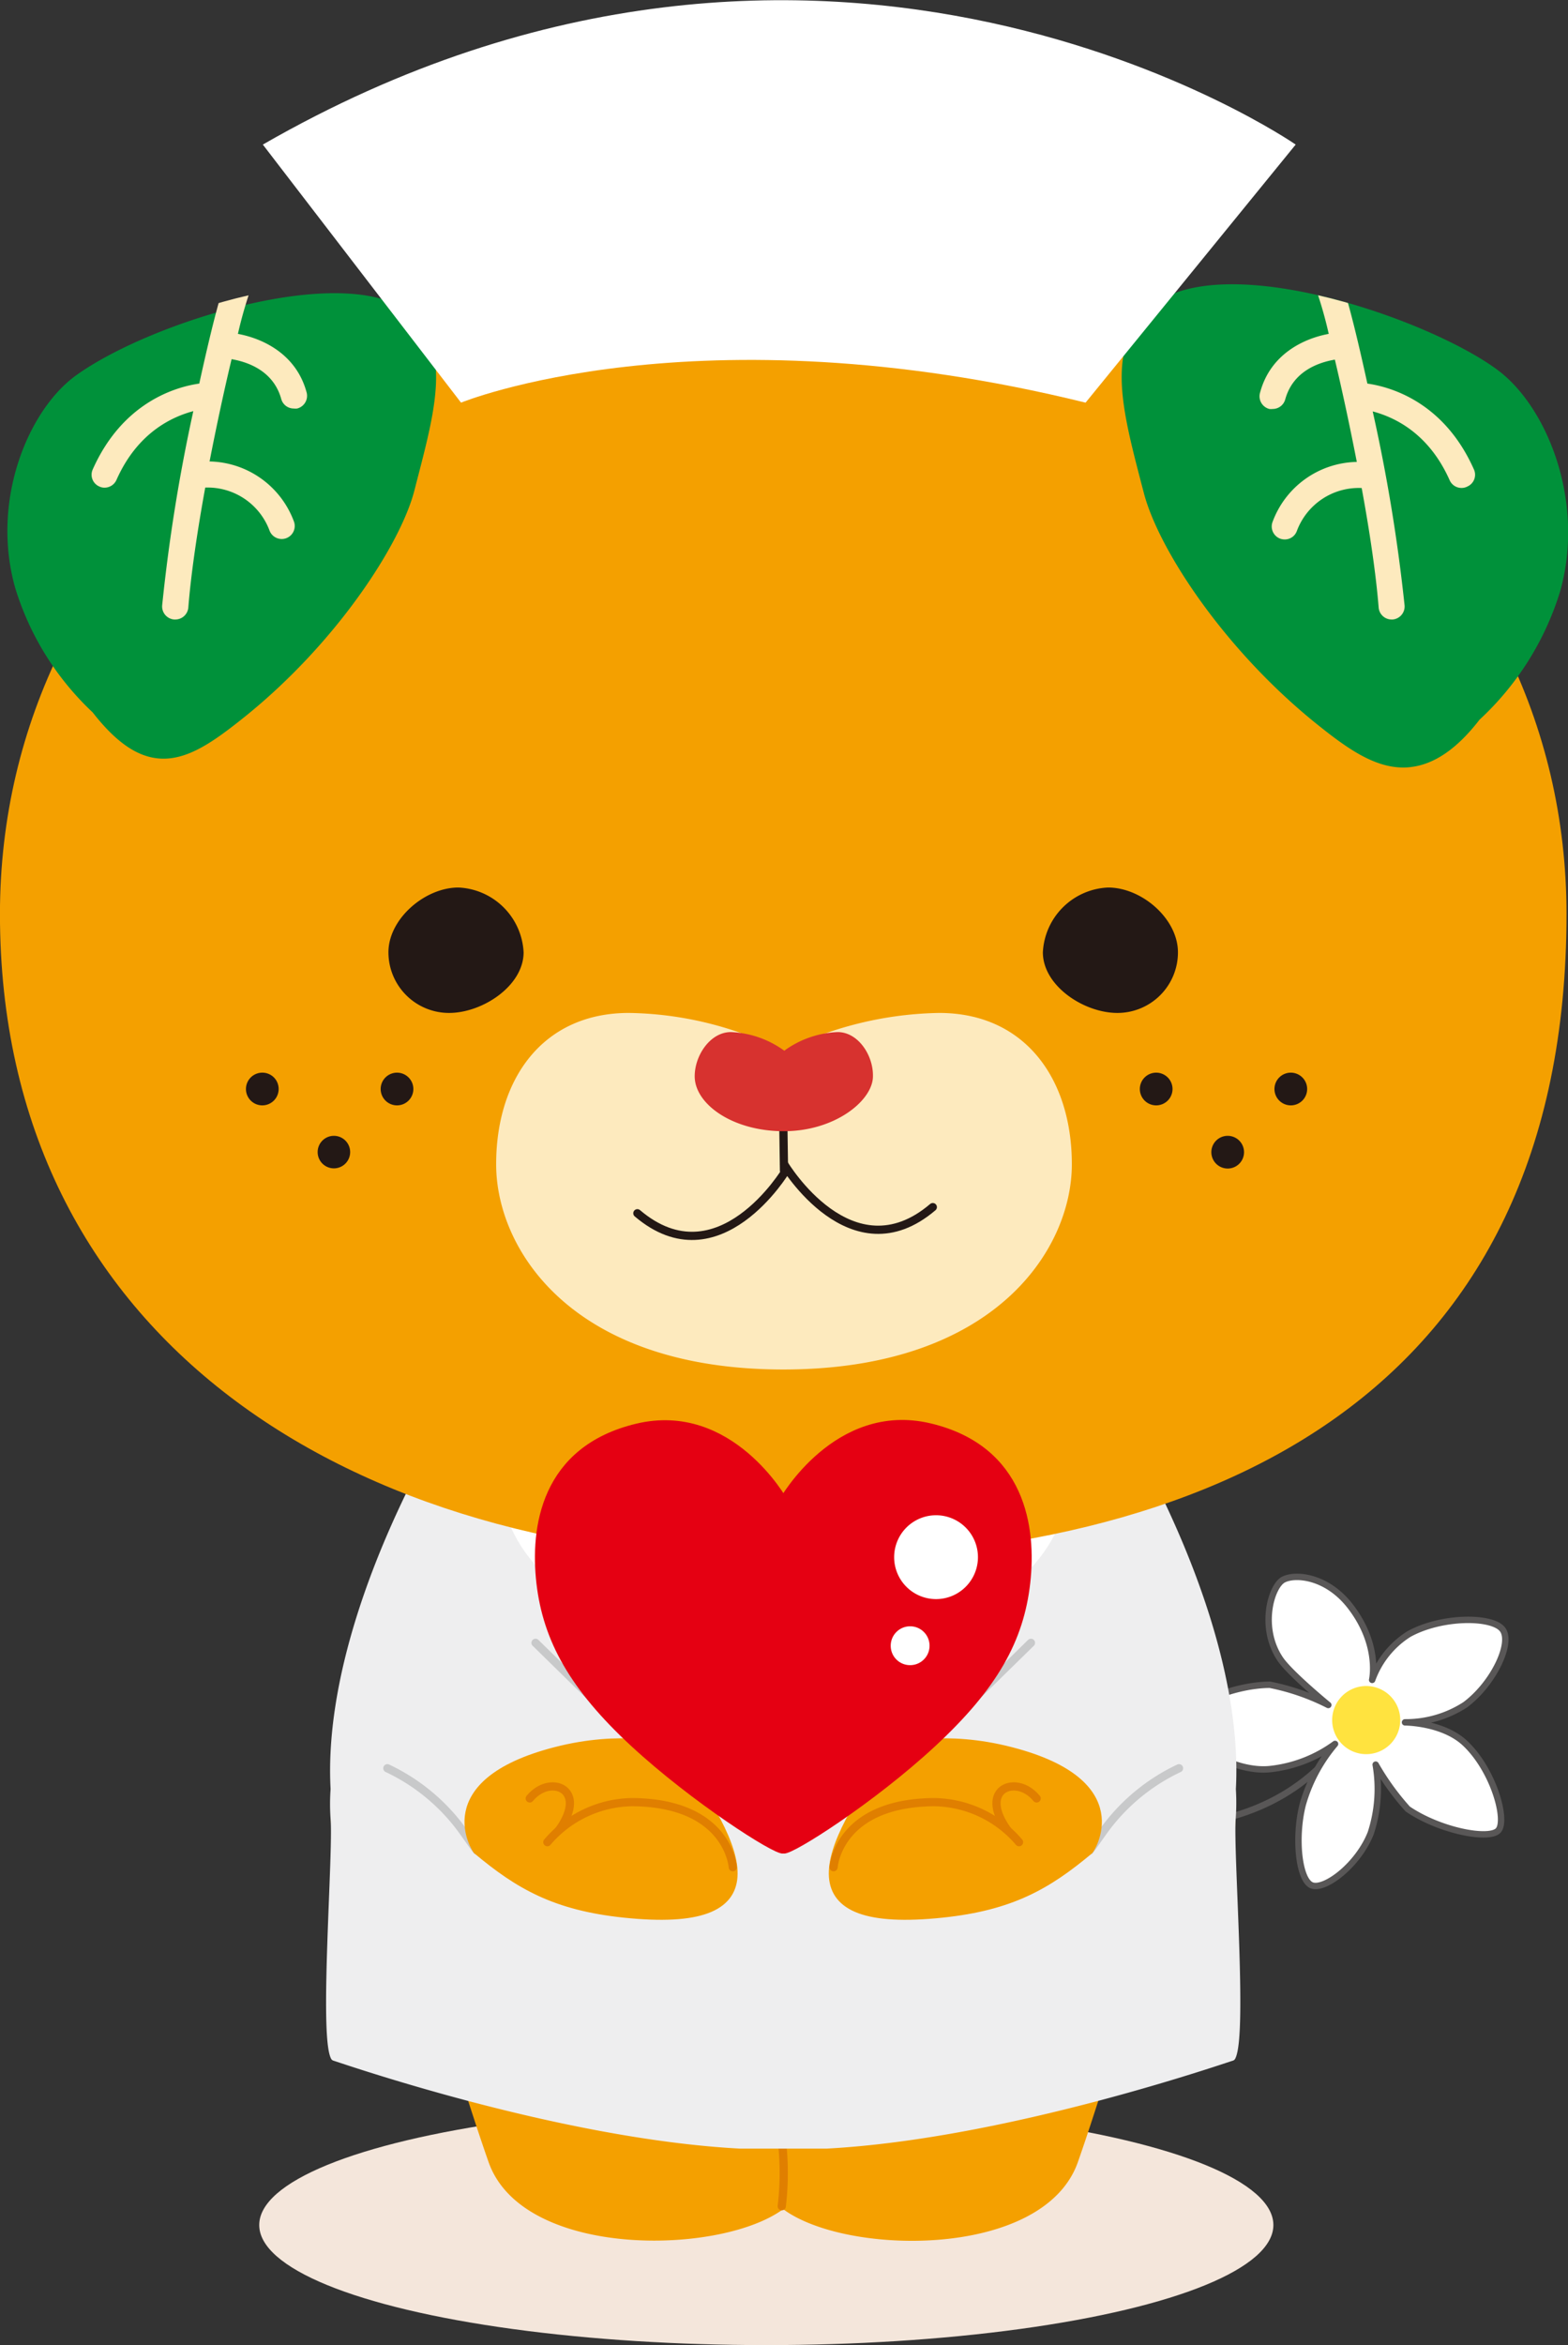 <svg xmlns="http://www.w3.org/2000/svg" xmlns:xlink="http://www.w3.org/1999/xlink" width="173.66" height="259.53" viewBox="0 0 173.66 259.53">
  <rect x="0" y="0" width="173.66" height="259.53" fill="#333333" stroke="none"/>
  <defs>
    <style>
      .cls-1, .cls-13, .cls-19, .cls-4, .cls-8 {
        fill: none;
      }

      .cls-2 {
        isolation: isolate;
      }

      .cls-3 {
        fill: #f4e6db;
        mix-blend-mode: multiply;
      }

      .cls-4, .cls-5 {
        stroke: #595757;
        stroke-width: 0.71px;
      }

      .cls-10, .cls-22, .cls-5 {
        fill: #fff;
      }

      .cls-13, .cls-19, .cls-20, .cls-21, .cls-5, .cls-6, .cls-8 {
        stroke-linecap: round;
      }

      .cls-10, .cls-21, .cls-5, .cls-6, .cls-9 {
        stroke-linejoin: round;
      }

      .cls-6 {
        fill: #ffe33f;
        stroke: #ffe33f;
        stroke-width: 0.28px;
      }

      .cls-20, .cls-7 {
        fill: #f4a000;
      }

      .cls-7 {
        stroke: #f4a000;
      }

      .cls-10, .cls-13, .cls-15, .cls-19, .cls-20, .cls-21, .cls-7, .cls-8 {
        stroke-width: 0.91px;
      }

      .cls-20, .cls-8 {
        stroke: #e07f00;
      }

      .cls-9 {
        fill: #eeeeef;
        stroke: #eeeeef;
        stroke-width: 0.91px;
      }

      .cls-10 {
        stroke: #fff;
      }

      .cls-11 {
        fill: #231815;
      }

      .cls-12 {
        fill: #fdeabe;
      }

      .cls-13 {
        stroke: #231815;
      }

      .cls-14 {
        fill: #d7322f;
      }

      .cls-15, .cls-17 {
        fill: #00913a;
      }

      .cls-15 {
        stroke: #00913a;
      }

      .cls-16 {
        clip-path: url(#clip-path);
      }

      .cls-18 {
        clip-path: url(#clip-path-2);
      }

      .cls-19 {
        stroke: #c8c9ca;
      }

      .cls-21 {
        fill: #e50012;
        stroke: #e50012;
      }
    </style>
    <clipPath id="clip-path" transform="translate(-0.14)">
      <path class="cls-1" d="M47,34.65c-7.12-7.76-31.12.37-39.11,6.24C2.31,45-1.93,55.51.91,65.44a31.62,31.62,0,0,0,8.7,14c2.67,3.41,5.15,5.14,7.81,5.44a5.78,5.78,0,0,0,.83,0c3.29,0,6.33-2.21,9.65-4.88C38.11,71.84,45.34,60.79,47,54.58l.31-1.19C49.29,45.71,51,39.07,47,34.65Z"/>
    </clipPath>
    <clipPath id="clip-path-2" transform="translate(-0.14)">
      <path class="cls-1" d="M165.93,40.89c-8-5.87-32-14-39.11-6.24-4.06,4.43-2.31,11.08-.29,18.79l.3,1.14c1.63,6.22,8.86,17.26,19.06,25.48,3.32,2.67,6.37,4.88,9.66,4.88a5.87,5.87,0,0,0,.83,0c2.66-.3,5.14-2,7.62-5.24a32.22,32.22,0,0,0,8.89-14.21C175.73,55.51,171.49,45,165.93,40.89Z"/>
    </clipPath>
  </defs>
  <g class="cls-2">
    <g id="レイヤー_2" data-name="レイヤー 2">
      <g id="ヘッダー_フッター" data-name="ヘッダー・フッター">
        <g>
          <g>
            <ellipse class="cls-3" cx="84.87" cy="246.24" rx="56.16" ry="13.29"/>
            <g>
              <g>
                <g>
                  <g>
                    <path class="cls-4" d="M115.74,200.19s20.21,7.05,31.71-5.83" transform="translate(-0.14)"/>
                    <g>
                      <path class="cls-5" d="M149.8,177.91c3.19,4.24,2.31,8,2.31,8a10,10,0,0,1,4.07-5.07c3.62-2,9.24-2,10.37-.51s-1,6-4.14,8.34a12.12,12.12,0,0,1-6.66,1.94s4.21,0,6.67,2.33c3.17,3,4.7,8.61,3.63,9.66s-6.48,0-10-2.4a28.08,28.08,0,0,1-3.55-4.91,15.72,15.72,0,0,1-.55,7.59c-1.39,3.5-5,6.25-6.47,5.79s-2-5.19-1.07-8.92A17.85,17.85,0,0,1,148,193a14.86,14.86,0,0,1-7,2.76c-4.36.58-9.85-3.22-9.92-5s5.31-4.28,9.7-4.31a24.87,24.87,0,0,1,6.47,2.24s-4.34-3.56-5.36-5.14c-2.31-3.51-.95-8.05.4-8.74S147.2,174.43,149.8,177.91Z" transform="translate(-0.14)"/>
                      <path class="cls-6" d="M154.84,191.66a3.63,3.63,0,1,1-2.09-4.69A3.63,3.63,0,0,1,154.84,191.66Z" transform="translate(-0.14)"/>
                    </g>
                  </g>
                  <path class="cls-7" d="M136.44,198.61c1.27-23.26-19.79-57.65-37.75-71.42-3.93-3.78-7.44-6-10.08-6a11.89,11.89,0,0,0-1.75.14,11.67,11.67,0,0,0-1.75-.14c-2.63,0-6.15,2.26-10.07,6-18,13.77-39,48.16-37.76,71.42a25.08,25.08,0,0,0,0,3.35c1,13.3,9.21,16,12.28,22.5,1.57,3.33,2.83,8.14,5.12,14.66,3.68,10.48,25.68,10,32.2,4.79,6.52,5.26,28.53,5.69,32.21-4.79,2.29-6.52,3.55-11.33,5.12-14.66,3.07-6.48,11.25-9.2,12.27-22.5A23.51,23.51,0,0,0,136.44,198.61Z" transform="translate(-0.14)"/>
                  <path class="cls-8" d="M86.78,237.35a30.6,30.6,0,0,1-.06,6.81" transform="translate(-0.14)"/>
                  <path class="cls-9" d="M136.56,198c1.28-23.09-19.85-57.24-37.85-70.9-3.92-3.73-7.45-6-10.08-6a11.89,11.89,0,0,0-1.75.14,11.54,11.54,0,0,0-1.74-.14c-2.64,0-6.16,2.24-10.09,6-18,13.66-39.12,47.81-37.84,70.9a22.81,22.81,0,0,0,0,3.3c.3,3.85-1.26,23.77,0,26.32.63.17,24.85,8.65,44.91,9.71h9.55c20-1.07,44.23-9.54,44.87-9.71,1.28-2.55-.27-22.47,0-26.32A24.33,24.33,0,0,0,136.56,198Z" transform="translate(-0.14)"/>
                </g>
                <path class="cls-10" d="M55.92,161.07c1-8.67,9.54-14.8,19-13.69s16.36,9.06,15.34,17.73-9.54,14.8-19,13.69S54.9,169.75,55.92,161.07Z" transform="translate(-0.14)"/>
                <path class="cls-10" d="M118.13,161.07c-1-8.67-9.54-14.8-19-13.69s-16.35,9.06-15.33,17.73,9.54,14.8,19,13.69S119.15,169.75,118.13,161.07Z" transform="translate(-0.14)"/>
                <path class="cls-7" d="M173.18,101.16c0,52.84-38.64,71-86.3,71S.59,147.91.59,101.16c0-42.36,38.63-72.87,86.29-72.87S173.18,58.8,173.18,101.16Z" transform="translate(-0.14)"/>
                <path class="cls-11" d="M58.13,105.39c0,3.71-4.55,6.71-8.25,6.71a6.71,6.71,0,0,1-6.72-6.71c0-3.71,4.05-7.17,7.75-7.17A7.56,7.56,0,0,1,58.13,105.39Z" transform="translate(-0.14)"/>
                <path class="cls-11" d="M115.64,105.39c0,3.71,4.54,6.71,8.25,6.71a6.7,6.7,0,0,0,6.71-6.71c0-3.71-4-7.17-7.74-7.17A7.56,7.56,0,0,0,115.64,105.39Z" transform="translate(-0.14)"/>
                <path class="cls-12" d="M104.15,112.1a40,40,0,0,0-17.25,4.24,39,39,0,0,0-17.11-4.24c-9.5,0-14.7,7.25-14.7,16.75s8.48,22.71,31.81,22.71,31.95-13.23,31.95-22.71S113.64,112.1,104.15,112.1Z" transform="translate(-0.14)"/>
                <line class="cls-13" x1="86.76" y1="124.75" x2="86.83" y2="129.54"/>
                <path class="cls-13" d="M87,128.86s7.43,12.41,16.45,4.73" transform="translate(-0.14)"/>
                <path class="cls-14" d="M92.92,114.22A10.79,10.79,0,0,0,87,116.28a10.79,10.79,0,0,0-5.92-2.06c-2.26,0-4,2.56-4,4.89,0,3.07,4.18,6.08,9.87,6.08s9.87-3.41,9.87-6.08C96.87,116.78,95.17,114.22,92.92,114.22Z" transform="translate(-0.14)"/>
                <g>
                  <path class="cls-15" d="M8.71,42C3.63,45.76-.43,55.57,2.28,65a31.05,31.05,0,0,0,8.46,13.53C16.82,86.35,21,83.75,27,78.94,37.12,70.79,44.07,60,45.58,54.22c2-7.78,4.06-14.55.34-18.61C39.86,29,17.19,35.81,8.71,42Z" transform="translate(-0.14)"/>
                  <g class="cls-16">
                    <path class="cls-12" d="M34.09,43.4c-1.15-4.22-4.84-5.94-7.6-6.45a46.44,46.44,0,0,1,1.79-6,1.44,1.44,0,0,0-1-2.5c-1.18,0-2,0-5.07,14-2.52.36-8.46,2-11.8,9.5a1.42,1.42,0,0,0,.73,1.89,1.33,1.33,0,0,0,.58.13,1.45,1.45,0,0,0,1.32-.86c2.35-5.3,6.23-7,8.51-7.61A190.87,190.87,0,0,0,18.1,67a1.45,1.45,0,0,0,1.32,1.56h.11A1.45,1.45,0,0,0,21,67.19c.3-3.74,1-8.45,1.87-13.23A7.31,7.31,0,0,1,30,58.74a1.44,1.44,0,0,0,1.34.91,1.42,1.42,0,0,0,.53-.1,1.44,1.44,0,0,0,.81-1.87,10.17,10.17,0,0,0-9.33-6.61c.78-4,1.64-8,2.44-11.32,1.64.28,4.61,1.19,5.5,4.41a1.43,1.43,0,0,0,1.38,1.05,1.58,1.58,0,0,0,.38,0A1.45,1.45,0,0,0,34.09,43.4Z" transform="translate(-0.14)"/>
                  </g>
                </g>
                <g>
                  <g>
                    <path class="cls-17" d="M165.09,42c5.07,3.72,9.13,13.53,6.42,23a31.08,31.08,0,0,1-8.45,13.53c-6.09,7.78-10.29,5.18-16.27.37C136.68,70.79,129.73,60,128.21,54.22c-2-7.78-4.05-14.55-.34-18.61C133.92,29,156.6,35.81,165.09,42Z" transform="translate(-0.14)"/>
                    <path class="cls-17" d="M155.55,84.94c-3.29,0-6.34-2.21-9.66-4.88-10.2-8.22-17.43-19.26-19.06-25.48l-.3-1.14c-2-7.71-3.77-14.36.29-18.79,7.12-7.77,31.12.37,39.11,6.24h0c5.56,4.07,9.8,14.62,7,24.55A32.22,32.22,0,0,1,164,79.65c-2.48,3.21-5,4.94-7.62,5.24A5.87,5.87,0,0,1,155.55,84.94Zm-19-50.61c-3.41,0-6.17.66-7.62,2.25-3,3.28-1.44,9.24.37,16.13l.3,1.15c1.53,5.85,8.71,16.42,18.09,24,3.08,2.48,5.86,4.5,8.36,4.22,1.83-.21,3.75-1.63,5.88-4.36a30.33,30.33,0,0,0,8.21-13c2.5-8.75-1.12-18-5.9-21.45h0C158,38.64,145.2,34.33,136.55,34.33Z" transform="translate(-0.14)"/>
                  </g>
                  <g class="cls-18">
                    <path class="cls-12" d="M139.71,43.4c1.15-4.22,4.83-5.94,7.59-6.45a44.81,44.81,0,0,0-1.79-6,1.44,1.44,0,0,1,1-2.5c1.18,0,2,0,5.07,14,2.53.36,8.47,2,11.8,9.5a1.42,1.42,0,0,1-.72,1.89A1.37,1.37,0,0,1,162,54a1.43,1.43,0,0,1-1.31-.86c-2.36-5.3-6.23-7-8.52-7.61A189,189,0,0,1,155.7,67a1.45,1.45,0,0,1-1.32,1.56h-.12a1.44,1.44,0,0,1-1.43-1.32c-.3-3.74-1-8.45-1.88-13.23a7.31,7.31,0,0,0-7.19,4.78,1.42,1.42,0,0,1-1.33.91,1.47,1.47,0,0,1-.54-.1,1.44,1.44,0,0,1-.8-1.87,10.15,10.15,0,0,1,9.32-6.61c-.78-4-1.64-8-2.43-11.32-1.65.28-4.62,1.19-5.5,4.41a1.44,1.44,0,0,1-1.39,1.05,1.55,1.55,0,0,1-.37,0A1.45,1.45,0,0,1,139.71,43.4Z" transform="translate(-0.14)"/>
                  </g>
                </g>
                <path class="cls-11" d="M31,120.52a1.81,1.81,0,1,1-1.8-1.81A1.8,1.8,0,0,1,31,120.52Z" transform="translate(-0.14)"/>
                <path class="cls-11" d="M45.92,120.52a1.81,1.81,0,1,1-1.82-1.81A1.81,1.81,0,0,1,45.92,120.52Z" transform="translate(-0.14)"/>
                <path class="cls-11" d="M38.92,127.5a1.8,1.8,0,1,1-1.8-1.8A1.8,1.8,0,0,1,38.92,127.5Z" transform="translate(-0.14)"/>
                <path class="cls-11" d="M130,120.52a1.81,1.81,0,1,1-1.81-1.81A1.81,1.81,0,0,1,130,120.52Z" transform="translate(-0.14)"/>
                <path class="cls-11" d="M144.91,120.52a1.81,1.81,0,1,1-1.8-1.81A1.81,1.81,0,0,1,144.91,120.52Z" transform="translate(-0.14)"/>
                <path class="cls-11" d="M137.92,127.5a1.81,1.81,0,1,1-1.81-1.8A1.81,1.81,0,0,1,137.92,127.5Z" transform="translate(-0.14)"/>
                <path class="cls-13" d="M87.18,129.54s-7.43,12.4-16.45,4.73" transform="translate(-0.14)"/>
              </g>
              <g>
                <g>
                  <g>
                    <path class="cls-19" d="M52.94,204.78c-.47-.62-.91-1.27-1.36-1.89a21.67,21.67,0,0,0-8.54-7.2" transform="translate(-0.14)"/>
                    <path class="cls-7" d="M61.65,193.8c7.35-1.9,12.53-.44,12.61-.32,8.73,11.74,11.88,20.06-5,18.29-7.65-.8-11.67-3.15-16.28-7C52.94,204.78,47.88,197.36,61.65,193.8Z" transform="translate(-0.14)"/>
                  </g>
                  <path class="cls-20" d="M61.69,203c1.36-1.66,2-3.44,1.25-4.54s-2.76-1.09-4.13.57" transform="translate(-0.14)"/>
                  <path class="cls-20" d="M60.76,203.87a12.56,12.56,0,0,1,9.44-4.43c10.64.1,11.1,7.2,11.1,7.2" transform="translate(-0.14)"/>
                  <line class="cls-19" x1="72.43" y1="194.66" x2="59.31" y2="181.81"/>
                </g>
                <g>
                  <g>
                    <path class="cls-19" d="M120.82,204.78c.48-.62.91-1.27,1.36-1.89a21.67,21.67,0,0,1,8.54-7.2" transform="translate(-0.14)"/>
                    <path class="cls-7" d="M112.11,193.8c-7.34-1.9-12.52-.44-12.61-.32-8.72,11.74-11.88,20.06,5,18.29,7.66-.8,11.67-3.15,16.28-7C120.82,204.78,125.88,197.36,112.11,193.8Z" transform="translate(-0.14)"/>
                  </g>
                  <path class="cls-20" d="M112.07,203c-1.36-1.66-2-3.44-1.25-4.54s2.77-1.09,4.13.57" transform="translate(-0.14)"/>
                  <path class="cls-20" d="M113,203.87a12.56,12.56,0,0,0-9.44-4.43c-10.64.1-11.1,7.2-11.1,7.2" transform="translate(-0.14)"/>
                  <line class="cls-19" x1="101.05" y1="194.66" x2="114.18" y2="181.81"/>
                </g>
                <path class="cls-21" d="M86.9,204.68c.82.16,9.75-5.5,16.53-11.79s9.65-11.45,10.36-17.74c.68-6-.47-14.77-10.71-17.19S86.9,166.1,86.9,166.1,81,155.54,70.71,158,59.32,169.15,60,175.15c.72,6.29,3.68,11.57,10.35,17.74S86.06,204.84,86.9,204.68Z" transform="translate(-0.14)"/>
                <g>
                  <path class="cls-22" d="M99.17,172.33a4.64,4.64,0,1,1,4.64,4.64A4.64,4.64,0,0,1,99.17,172.33Z" transform="translate(-0.14)"/>
                  <path class="cls-22" d="M98.79,182.13a2.15,2.15,0,1,1,2.15,2.15A2.14,2.14,0,0,1,98.79,182.13Z" transform="translate(-0.14)"/>
                </g>
              </g>
            </g>
          </g>
          <path class="cls-22" d="M51.2,44.56s25.94-10.64,69.17,0L143.64,16S91.77-19.95,29.25,16Z" transform="translate(-0.14)"/>
        </g>
      </g>
    </g>
  </g>
</svg>
